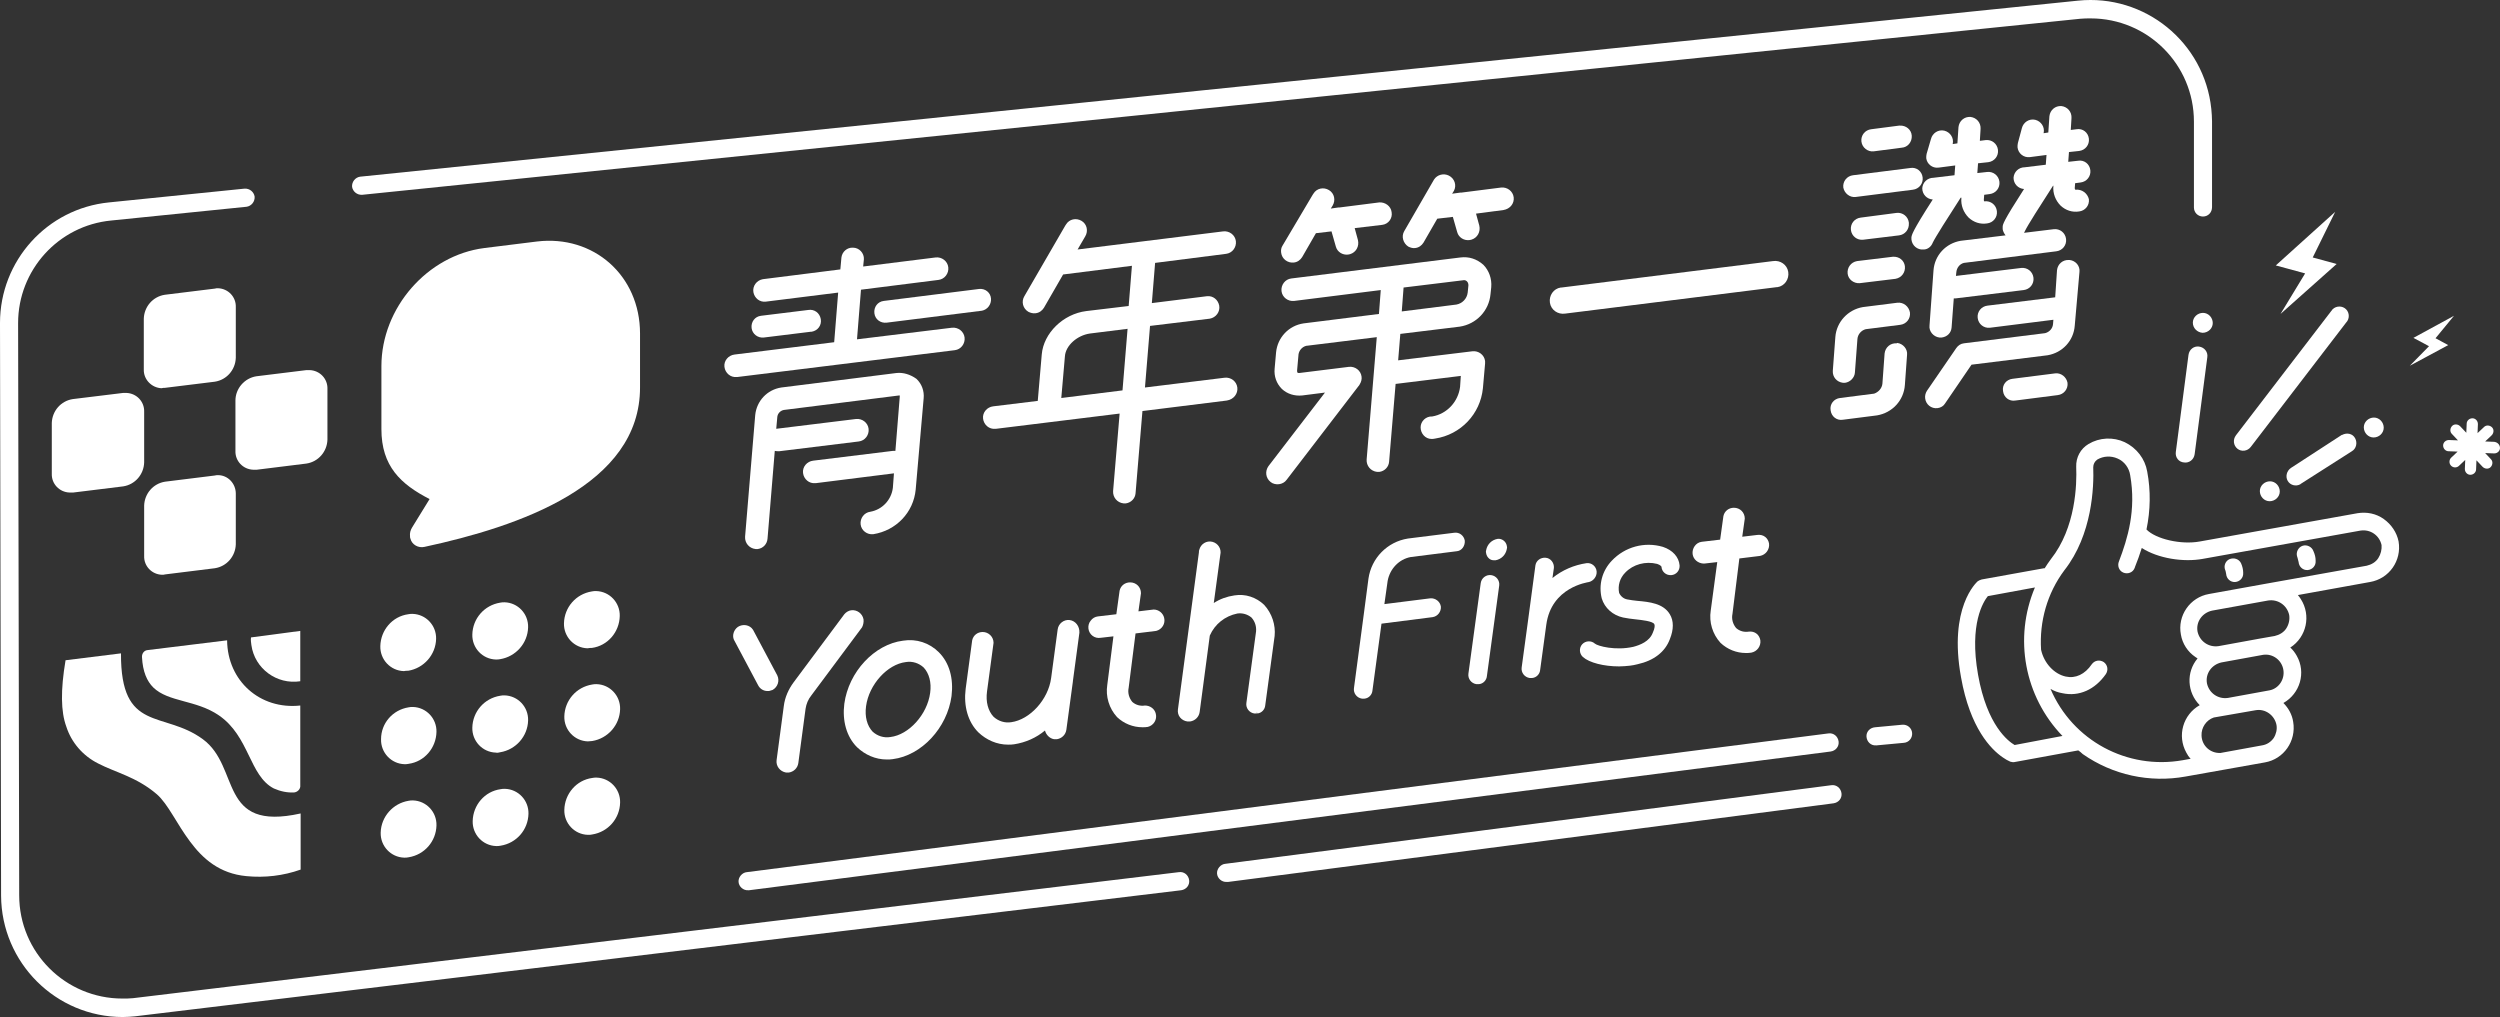 <?xml version="1.0" encoding="UTF-8"?><svg id="a" xmlns="http://www.w3.org/2000/svg" viewBox="0 0 690.2 280.78"><rect x="0" y="0" width="690.2" height="280.78" fill="#333333" stroke="none"/><defs><style>.ag,.ah{fill:#fff;}.ah{fill-rule:evenodd;}</style></defs><path class="ag" d="M608.2,59.78c-1.4,0-2.5-1.1-2.5-2.5v-23.7c0-15.8-12.8-28.5-28.5-28.5-1,0-1.9,0-2.9,.1L100,53.78c-1.4,.1-2.6-.9-2.8-2.2-.1-1.4,.9-2.6,2.2-2.8L573.7,.18c18.4-1.9,34.9,11.5,36.8,29.9,.1,1.1,.2,2.3,.2,3.4v23.7c0,1.5-1.1,2.6-2.5,2.6Z"/><path class="ag" d="M33.9,280.78c-18.5,0-33.5-15-33.6-33.5v-.1L0,89.18c0-17.2,13-31.6,30.1-33.3l37.4-3.8c1.4-.1,2.6,.9,2.8,2.2,.1,1.4-.9,2.6-2.2,2.8l-37.4,3.8c-14.6,1.4-25.7,13.7-25.7,28.3l.3,158c0,15.8,12.8,28.5,28.5,28.5,1,0,1.9,0,2.9-.1l288.8-34.8c1.4-.2,2.6,.8,2.8,2.2,.2,1.4-.8,2.6-2.2,2.8L37.3,280.58c-1.1,.1-2.3,.2-3.4,.2Z"/><path class="ag" d="M338.7,243.48c-1.4,.1-2.6-1-2.7-2.3s1-2.6,2.3-2.7l167.3-21.7c1.4-.2,2.6,.8,2.8,2.2s-.8,2.6-2.2,2.8h0l-167.1,21.7h-.4Z"/><path class="ag" d="M238.4,170.98c-.3-1.6-1.8-2.7-3.4-2.5-.7,.1-1.4,.5-1.9,1.1l-14,18.8c-1.4,1.9-2.4,4.1-2.7,6.5l-2,15c-.2,1.6,.9,3.1,2.6,3.4h.8c1.3-.2,2.4-1.2,2.6-2.6l2-15c.2-1.3,.7-2.6,1.6-3.7l14-18.8c.3-.6,.5-1.4,.4-2.2Z"/><path class="ag" d="M214.6,186.48l-6.7-12.6c-.9-1.4-2.8-1.7-4.2-.8-1.1,.8-1.6,2.3-1.1,3.5l6.7,12.6c.5,1,1.5,1.6,2.6,1.6h.4l-.1-.5h0l.1,.5c.3-.1,.7-.2,1-.3,1.4-.8,2-2.5,1.3-4h0Z"/><path class="ag" d="M259.2,180.08c-2.6-2.6-6.2-3.8-9.9-3.2-7.9,1-15,8.6-16.2,17.4-.6,4.7,.6,9.1,3.5,12,2.2,2.1,5.1,3.4,8.2,3.4,.6,0,1.1,0,1.7-.1,7.9-1,15-8.6,16.2-17.4,.6-4.9-.6-9.2-3.5-12.1Zm-9.2,2.2h0l.1,.5c1.8-.3,3.6,.3,4.9,1.5,1.5,1.6,2.2,4.1,1.8,7-.8,6-5.9,11.6-11,12.2-1.8,.3-3.6-.3-4.9-1.5-1.5-1.6-2.2-4.1-1.8-7,.8-6,5.9-11.6,11-12.2l-.1-.5h0Zm-3.6,26.7h0Z"/><path class="ag" d="M295.3,171.18c-1.6-.2-3.1,1-3.3,2.6l-1.8,13.4c-.8,6-5.9,11.5-11,12.2-1.8,.3-3.6-.3-4.9-1.5-1.5-1.6-2.2-4.1-1.8-7l1.8-13.4c0-1.7-1.4-3-3-3-1.4,0-2.6,.9-2.9,2.3l-1.8,13.4c-.6,4.7,.6,9.1,3.5,12,2.2,2.1,5.1,3.4,8.2,3.4,.6,0,1.1,0,1.7-.1h0c3.2-.5,6.1-1.8,8.5-3.8,.3,1.2,1.3,2.2,2.5,2.4h.8l-.1-.5h0l.1,.5c1.3-.2,2.4-1.2,2.6-2.6l1.8-13.3v-.1l1.8-13.4c.1-1.8-1.1-3.3-2.7-3.5Zm-15.5,33.6h0v0Z"/><path class="ag" d="M313.5,174.88l5.7-.7h0c1.6-.4,2.6-2,2.2-3.6-.3-1.3-1.5-2.3-2.9-2.3l-4.2,.5,.7-5c0-1.7-1.3-3-3-3-1.4,0-2.6,.9-2.9,2.3l-.9,6.5-5.1,.6c-.8,.1-1.5,.5-2,1.2-.5,.6-.7,1.4-.6,2.2,.2,1.6,1.7,2.8,3.4,2.5l3.5-.4-1.7,13.4c-.5,3.2,.5,6.5,2.7,8.9,1.9,1.8,4.4,2.8,7,2.8,.5,0,1,0,1.5-.1h0c1.6-.4,2.6-2,2.2-3.6-.3-1.4-1.6-2.3-3-2.3-1.2,.2-2.5-.1-3.5-1-.9-1.1-1.3-2.5-1-3.9l1.9-15Zm3.1,25.3h0v0Z"/><path class="ag" d="M480.2,154.18l5.7-.7h0c1.6-.3,2.7-1.8,2.5-3.4-.1-.7-.5-1.4-1-1.8-.6-.5-1.4-.7-2.2-.6l-4.2,.5,.7-5c0-1.7-1.3-3-3-3-1.4,0-2.6,.9-2.9,2.3l-.9,6.5-5.1,.6c-1.6,.2-2.7,1.8-2.5,3.4,.2,1.5,1.5,2.5,2.9,2.6h.4l3.5-.4-1.8,13.4c-.5,3.2,.5,6.5,2.7,8.9,1.9,1.8,4.4,2.8,7,2.8,.5,0,1,0,1.5-.1h0c1.6-.3,2.7-1.8,2.5-3.4-.1-.7-.5-1.4-1-1.8-.6-.5-1.4-.7-2.2-.6-1.2,.2-2.5-.1-3.5-1-.9-1.1-1.3-2.5-1-3.9l1.9-15.3Zm3.2,25.3h0l.1,.4-.1-.4Z"/><path class="ag" d="M349,166.98c-2.2-2.1-5.2-3.1-8.2-2.6-2.1,.3-4,1-5.7,2.1l1.8-13.3c.4-1.6-.6-3.2-2.2-3.6-1.6-.4-3.2,.6-3.6,2.2-.1,.2-.1,.4-.1,.7l-5.8,43.4c-.1,.8,.1,1.6,.6,2.2,.5,.6,1.2,1,2,1.1h.8c1.3-.2,2.4-1.2,2.6-2.6l2.8-21.1c1.4-3.2,4.2-5.4,7.6-6.1,1.4-.2,2.8,.2,3.9,1.1,1.1,1.2,1.5,2.8,1.2,4.4l-2.6,19.2c-.2,1.4,.8,2.7,2.2,2.9h.7v-.5h0l.1,.5c1.2-.1,2.1-1.1,2.2-2.2l2.6-19.2c.3-3-.7-6.2-2.9-8.6Z"/><path class="ag" d="M404.4,149.28c-.1-.7-.5-1.3-1-1.7s-1.2-.6-1.9-.5l-12.8,1.6c-5.7,.9-10.1,5.4-10.9,11.1l-1.3,9.9h0l-2.7,20.3c-.2,1.4,.8,2.7,2.2,2.9h.7l-.1-.5h0l.1,.5c1.2-.1,2.1-1.1,2.2-2.2l2.5-18.5,14.1-1.8c1.4-.2,2.4-1.5,2.3-2.9h0c-.2-1.4-1.5-2.4-2.9-2.3h0l-12.7,1.6,.9-6.4c.6-3.3,3.1-6,6.4-6.6l12.7-1.6c1.3-.1,2.3-1.4,2.2-2.9h0Z"/><path class="ag" d="M411.7,158.78c-1.4-.2-2.7,.8-2.9,2.2l-3.4,25c-.2,1.4,.8,2.7,2.2,2.9h.7l-.1-.5h0l.1,.5c1.2-.1,2.1-1.1,2.2-2.2l3.4-25c.2-1.4-.8-2.7-2.2-2.9h0Z"/><path class="ag" d="M416,150.68c-.2-1.2-1.4-2.1-2.6-1.9h0c-1.6,.3-2.8,1.5-3.1,3.1-.1,.3-.1,.6,0,.9,.1,.6,.4,1.1,.9,1.5,.4,.3,.8,.4,1.3,.4h.4c1.6-.3,2.8-1.5,3.1-3.1,.1-.3,.1-.6,0-.9Z"/><path class="ag" d="M440.8,157.78c-.1-1.4-1.4-2.5-2.8-2.3h0c-3.4,.5-6.7,1.9-9.4,4.1l.4-2.8c.1-1.4-.9-2.7-2.3-2.8s-2.6,.8-2.8,2.1l-2.1,15.7h0l-1.7,12.5c-.2,1.4,.8,2.7,2.2,2.9h.7l-.1-.5h0l.1,.5c1.2-.1,2.1-1.1,2.2-2.2l1.7-12.5c1.4-10.4,11.4-11.7,11.8-11.8,1.2-.3,2.2-1.5,2.1-2.9Z"/><path class="ag" d="M457.5,155.68c.9,.3,1.2,.7,1.2,.8,.1,1.4,1.3,2.4,2.7,2.3,1.4-.1,2.4-1.3,2.3-2.7-.2-2.3-1.9-4.2-4.6-5.1-5.1-1.5-10.5,0-14.1,3.8-2.7,2.8-3.7,6.7-2.8,10.4,.8,2.7,3.1,4.7,5.9,5.3,1.1,.2,2.2,.4,3.4,.5,1.8,.2,4.7,.5,5.2,1.3,.2,.3,.2,1.1-.4,2.4-.9,2.4-3.5,3.4-5.4,3.9-4.9,1.1-9.8-.2-10.6-.9-1-.9-2.6-.8-3.5,.2s-.8,2.6,.2,3.5c1.8,1.6,5.8,2.6,10,2.6,1,0,2-.1,3-.2l-.1-.5h0l.1,.5c.7-.1,1.4-.2,2.1-.4,4.5-1,7.6-3.4,8.9-6.9,1.1-2.7,1.1-5.1,0-6.9-1.8-3-5.6-3.4-9-3.7-.9-.1-1.8-.2-2.8-.4s-1.8-.9-2.2-1.8c-.4-2,.2-4.1,1.7-5.6,2.2-2.3,5.6-3.2,8.8-2.4Z"/><path id="b" class="ag" d="M688.6,121.98l-2.5-.1,1.8-1.7c.6-.6,.7-1.6,.1-2.2-.6-.6-1.6-.7-2.2-.1h0l-1.8,1.7,.1-2.5c0-.9-.7-1.6-1.5-1.6-.9,0-1.6,.7-1.6,1.5l-.1,2.5-1.7-1.8c-.6-.6-1.6-.7-2.2-.1-.6,.6-.7,1.6-.1,2.2h0l1.7,1.8-2.5-.1c-.9,0-1.6,.7-1.6,1.5,0,.9,.7,1.6,1.5,1.6h0l2.5,.1-1.8,1.7c-.6,.6-.6,1.6,0,2.2,.6,.6,1.5,.6,2.1,.1h0l1.8-1.7-.1,2.5c0,.9,.7,1.6,1.5,1.6,.9,0,1.6-.7,1.6-1.5l.1-2.5,1.7,1.8c.6,.6,1.6,.7,2.2,.1,.6-.6,.7-1.6,.1-2.2h0l-1.6-1.7,2.5,.1c.9,0,1.6-.7,1.6-1.5,0-.9-.7-1.6-1.6-1.7"/><path id="c" class="ag" d="M629.6,86.68l15.5-13.8-6.6-1.8,6.2-12.6-16.4,14.8,8.1,2.2-6.8,11.2Z"/><path id="d" class="ag" d="M677.5,87.18l-11.2,6.1,4.3,2.3-5.3,5.4,10.6-5.7-3.5-1.9,5.1-6.2Z"/><path id="e" class="ag" d="M658.1,143.28c-2.1-1.5-4.7-2-7.2-1.6l-43.5,7.8c-5.3,1-12.3-.7-14.8-3.3,1.1-5.3,1.2-10.7,.2-16-.6-3.5-2.9-6.5-6.2-8.1-3.2-1.5-7-1.3-10,.5-2.2,1.3-3.5,3.7-3.4,6.3,.2,4.8-.1,16.8-7,25.5h0c-.6,.8-1.2,1.7-1.7,2.5h-.2l-17.2,3.1c-.4,.1-.8,.3-1.1,.5-.3,.3-8.1,7.2-4.6,26.5,2.5,14.1,8.3,19.9,11.5,22.1,.7,.5,1.4,.9,2.1,1.2,.4,.1,.8,.2,1.2,.1l17.5-3.2h.1c.4,.3,.8,.6,1.2,1,8.3,5.8,18.5,8,28.4,6.2l19.1-3.4h0l2.8-.5c5.2-.9,8.7-5.9,7.8-11.2-.3-2-1.3-3.8-2.7-5.2,4.6-2.6,6.3-8.4,3.7-13-.5-.9-1.1-1.7-1.8-2.3,4.5-2.9,5.8-8.9,2.9-13.4-.3-.4-.5-.8-.8-1.1l19.9-3.6c5.3-.9,8.8-5.9,7.9-11.2-.5-2.5-2-4.7-4.1-6.2m-101.9,62.4c-1.7-1-7.6-5.3-10.1-19.4s1.5-20.2,2.7-21.7l13-2.4c-5.9,14-2.9,30.1,7.6,41l-13.2,2.5Zm71.5-1.9c-.8,1.1-1.9,1.8-3.2,2l-11.5,2.1c-2.8,.1-5.1-2-5.2-4.8-.1-2.2,1.3-4.3,3.4-5l11.5-2c2.7-.5,5.3,1.4,5.8,4.1,.2,1.2-.1,2.5-.8,3.6m-1.1-13.2l-11.5,2.1c-2.7,.4-5.2-1.3-5.8-4-.5-2.7,1.3-5.2,4-5.8l11.5-2.1c2.7-.4,5.2,1.5,5.6,4.2,.4,2.6-1.3,5.1-3.8,5.6m4.6-17.1c-.7,1.1-1.9,1.8-3.2,2.1l-4,.7-11.5,2.1c-2.7,.4-5.2-1.3-5.8-4-.5-2.7,1.3-5.2,4-5.8l15.5-2.8c2.7-.4,5.2,1.3,5.8,4,.2,1.3-.1,2.6-.8,3.7m25.4-19.4c-.7,1.1-1.9,1.8-3.2,2.1l-28,5-15.5,2.8c-5.3,.9-8.8,6-7.8,11.2,.4,2.5,1.9,4.8,4,6.2,.2,.1,.4,.3,.6,.4-3.2,3.8-2.9,9.4,.6,12.9-4.6,2.6-6.3,8.4-3.7,13.1,.3,.6,.7,1.2,1.2,1.7l-2.2,.4c-15.3,2.7-30.4-5.4-36.5-19.7,1,.6,2.1,1,3.3,1.2,4.6,1,9-1,12-5.3,.7-1.1,.5-2.5-.6-3.3h0c-1.1-.7-2.5-.5-3.3,.6h0c-1.9,2.8-4.5,4-7.2,3.4-3.2-.7-6-3.7-6.8-7.4-.5-7.8,1.7-15.6,6.4-21.9,7.8-9.9,8.2-23.2,8-28.5,0-.8,.4-1.6,1.1-2.1,1.7-1,3.8-1.1,5.6-.3,1.9,.8,3.2,2.6,3.5,4.6,1.7,9.7-.7,17.5-3.1,23.8-.5,1.2,0,2.6,1.2,3.1s2.6,0,3.1-1.2q0-.1,.1-.2v-.1c.7-1.7,1.3-3.4,1.9-5.3,4.5,2.9,11.5,4,16.9,3l43.5-7.8c2.7-.4,5.2,1.3,5.8,4,.1,1.2-.2,2.5-.9,3.6"/><path id="f" class="ag" d="M618.7,155.48c-.6-1.2-2-1.6-3.2-1.1-1.1,.5-1.6,1.8-1.2,2.9,.2,.4,.2,.8,.3,1.2,.1,1.3,1.2,2.3,2.5,2.2s2.3-1.2,2.2-2.5v-.1c0-.8-.2-1.7-.6-2.6"/><path id="g" class="ag" d="M638.7,152.18c-.4-1.2-1.8-1.9-3-1.5s-1.9,1.8-1.5,3c0,.1,.1,.2,.1,.3,.1,.4,.2,.8,.3,1.2,.1,1.3,1.2,2.3,2.5,2.2s2.3-1.2,2.2-2.5v-.1c0-.9-.2-1.7-.6-2.6"/><path id="h" class="ag" d="M617.7,123.88c1.1,.9,2.8,.7,3.7-.5l26.3-34.3c1-1,1-2.7,0-3.7s-2.7-1-3.7,0c-.1,.1-.2,.2-.3,.4l-.1,.1-26.3,34.3c-.9,1.2-.7,2.8,.4,3.7"/><path id="i" class="ag" d="M632.5,129.18c-1.2,.8-1.6,2.4-.9,3.6,.7,1.2,2.3,1.6,3.5,.9l.1-.1,14.1-9c1.2-.7,1.6-2.3,.9-3.6s-2.3-1.6-3.6-.9h-.1l-14,9.1Z"/><path id="j" class="ag" d="M603,127.68c1.4,.2,2.7-.8,2.9-2.3l3.5-26.8c.2-1.4-.8-2.7-2.3-2.9-1.4-.2-2.7,.8-2.9,2.3h0l-3.5,26.8c-.2,1.5,.8,2.8,2.3,2.9"/><path id="k" class="ag" d="M608.1,91.88c1.5,0,2.8-1.2,2.8-2.7s-1.2-2.8-2.7-2.8-2.8,1.2-2.8,2.7h0c0,1.5,1.2,2.7,2.7,2.8h0"/><path id="l" class="ag" d="M652.6,117.98c0,1.5,1.2,2.8,2.7,2.8s2.8-1.2,2.8-2.7-1.2-2.8-2.7-2.8h0c-1.5,0-2.8,1.2-2.8,2.7h0"/><path id="m" class="ag" d="M623.9,135.58c0,1.5,1.2,2.8,2.7,2.8s2.8-1.2,2.8-2.7-1.2-2.8-2.7-2.8h0c-1.5,0-2.8,1.2-2.8,2.7h0"/><g id="n"><path class="ag" d="M206.6,245.78c-1.4,.1-2.6-1-2.7-2.3s1-2.6,2.3-2.7l298.6-38.3c1.4-.2,2.6,.8,2.8,2.2s-.8,2.6-2.2,2.8l-298.6,38.3h-.2Z"/><path class="ag" d="M517.9,205.78c-1.4,.1-2.5-1-2.6-2.4s1-2.5,2.4-2.6l7.5-.7c1.4-.1,2.6,.9,2.7,2.3,.1,1.4-.9,2.6-2.3,2.7h0l-7.5,.7h-.2Z"/></g><path id="o" class="ah" d="M133.7,68.48l14.5-1.8c15.7-1.9,28.5,9.4,28.5,25.4v14.8c.1,27.1-33.5,38.5-59.5,44.1-1.7,.4-3.5-.6-3.9-2.3-.1-.2-.1-.4-.1-.6-.1-.9,.1-1.7,.6-2.5l4.8-7.8c-8-4.1-13.3-9.1-13.3-19.3v-17.4c0-16.1,12.7-30.6,28.4-32.6"/><path id="p" class="ah" d="M45.5,107.08l13.8-1.7c3.3-.5,5.7-3.3,5.8-6.6v-14c.1-2.8-2.1-5.1-4.9-5.2-.3,0-.6,0-.9,.1l-13.8,1.7c-3.3,.5-5.7,3.3-5.8,6.6v14c-.1,2.8,2.2,5.1,4.9,5.2,.3-.1,.6-.1,.9-.1"/><path id="q" class="ah" d="M20.2,135.98l13.8-1.7c3.3-.5,5.7-3.3,5.8-6.6v-14c.1-2.8-2.1-5.1-4.9-5.2h-.9l-13.9,1.7c-3.3,.5-5.7,3.3-5.8,6.6v14c-.1,2.8,2.1,5.1,4.9,5.2h.9"/><path id="r" class="ah" d="M45.6,158.58l13.7-1.7c3.3-.5,5.7-3.3,5.8-6.6h0v-14c0-2.8-2.2-5.1-4.9-5.1-.3,0-.6,0-.9,.1l-13.7,1.7c-3.3,.5-5.7,3.3-5.8,6.6v13.9c-.1,2.8,2.1,5.1,4.9,5.2h0c.3,0,.6,0,.9-.1"/><path id="s" class="ah" d="M70.9,129.68l13.7-1.7c3.3-.5,5.7-3.3,5.8-6.6v-14c.1-2.8-2.1-5.1-4.9-5.2h-.9l-13.8,1.7c-3.3,.5-5.8,3.4-5.8,6.7v13.9c-.1,2.8,2.1,5.1,4.9,5.2h1"/><path id="t" class="ah" d="M62.7,176.78l-22,2.7c-.9,.1-1.5,.9-1.5,1.8v.1c.2,4.1,1.4,6.7,3.1,8.4,4.2,4.1,11.8,3.4,18.1,7.7,8.5,5.8,8.4,16.7,15.2,20.2,1.8,.8,3.7,1.2,5.6,1.1,.9-.1,1.6-.8,1.7-1.6v-22.4c-11.1,1.2-20.1-6.8-20.2-18"/><path id="u" class="ah" d="M83,240.08c-4.8,1.7-9.9,2.3-15,1.8-7.4-.7-12-4.8-15.5-9.5-3.7-4.9-6.1-10.4-9.2-13.1-5.6-4.8-11.4-6-16.2-8.5-4.2-2.1-7.4-5.8-8.8-10.2-1.5-4.1-1.6-10-.2-18.3l15.3-1.9c-.1,22.1,11.7,15.7,22.6,23.7,10.5,7.7,4.1,25.6,27,20.5v15.5Z"/><path id="v" class="ah" d="M82.9,174.18v13.9c-6.5,1-12.6-3.5-13.5-10-.1-.7-.2-1.4-.1-2.1l13.6-1.8Z"/><path id="w" class="ah" d="M112.8,236.68c4.4-.7,7.6-4.4,7.7-8.8,.1-3.7-2.8-6.8-6.5-6.9h0c-.4,0-.8,0-1.2,.1-4.3,.7-7.6,4.4-7.7,8.8-.1,3.7,2.8,6.8,6.5,6.9h0c.4,0,.8,0,1.2-.1"/><path id="x" class="ah" d="M138.2,233.48c4.4-.7,7.6-4.4,7.7-8.8,.1-3.7-2.8-6.8-6.5-6.9-.4,0-.8,0-1.2,.1-4.4,.6-7.6,4.4-7.7,8.8-.1,3.7,2.8,6.8,6.5,6.9,.4,0,.8,0,1.2-.1"/><path id="y" class="ah" d="M163.5,230.38c4.4-.7,7.6-4.4,7.7-8.8,.1-3.7-2.8-6.8-6.5-6.9-.4,0-.8,0-1.2,.1-4.4,.6-7.6,4.4-7.7,8.8-.1,3.7,2.8,6.8,6.5,6.9,.5,0,.8,0,1.2-.1"/><path id="a`" class="ah" d="M112.7,185.18c4.3-.7,7.6-4.4,7.7-8.8,.1-3.7-2.8-6.8-6.5-6.9h0c-.4,0-.8,0-1.2,.1-4.4,.6-7.6,4.4-7.7,8.8-.1,3.7,2.8,6.8,6.5,6.9h0c.4-.1,.8-.1,1.2-.1"/><path id="aa" class="ah" d="M138.1,181.98c4.3-.7,7.6-4.4,7.7-8.8,.1-3.7-2.8-6.8-6.5-6.9-.4,0-.8,0-1.2,.1-4.4,.7-7.6,4.4-7.7,8.8-.1,3.7,2.8,6.8,6.5,6.9,.4,0,.8,0,1.2-.1"/><path id="ab" class="ah" d="M163.4,178.88c4.4-.6,7.6-4.4,7.7-8.8,.1-3.7-2.8-6.8-6.5-6.9-.4,0-.8,0-1.2,.1-4.4,.7-7.6,4.4-7.7,8.8-.1,3.7,2.8,6.8,6.5,6.9,.5-.1,.9-.1,1.2-.1"/><path id="ac" class="ah" d="M112.8,210.88c4.4-.6,7.6-4.4,7.7-8.8,.1-3.7-2.8-6.8-6.5-6.9-.4,0-.8,0-1.2,.1-4.4,.7-7.6,4.4-7.6,8.8-.1,3.7,2.8,6.8,6.5,6.9h0c.3,0,.7,0,1.1-.1"/><path id="ad" class="ah" d="M138.1,207.68c4.3-.7,7.6-4.4,7.7-8.8,.1-3.7-2.8-6.8-6.5-6.9-.4,0-.8,0-1.2,.1-4.4,.7-7.6,4.4-7.7,8.8-.1,3.7,2.8,6.8,6.5,6.9,.4,.1,.8,0,1.2-.1"/><path id="ae" class="ah" d="M163.5,204.58c4.3-.7,7.6-4.4,7.7-8.8,.1-3.7-2.8-6.8-6.5-6.9-.4,0-.8,0-1.2,.1-4.4,.7-7.6,4.4-7.7,8.8-.1,3.7,2.8,6.8,6.5,6.9,.4,0,.8-.1,1.2-.1"/><path class="ag" d="M262.8,90.48l-26.2,3.2,1.1-13.7,21.4-2.7c1.7-.2,2.9-1.8,2.7-3.5-.2-1.7-1.8-2.9-3.5-2.7l-20,2.5,.2-2c.1-1.7-1.3-3.2-3-3.2-1.6-.1-3,1.1-3.2,2.7l-.3,3.3-21.4,2.7c-1.7,.3-2.9,1.9-2.6,3.6,.3,1.6,1.7,2.8,3.4,2.6l20-2.5-1.1,13.7-27.5,3.4c-1.7,.2-3,1.7-2.8,3.4s1.7,3,3.4,2.8h.2l30-3.7h0l30-3.7c1.7-.2,2.9-1.8,2.7-3.5-.2-1.7-1.8-2.9-3.5-2.7h0Z"/><path class="ag" d="M210.9,93.18l13-1.6h.2c1.7-.3,2.8-1.8,2.5-3.5s-1.8-2.8-3.5-2.5l-13,1.6c-1.7,.2-2.8,1.7-2.6,3.4,.2,1.6,1.7,2.8,3.4,2.6h0Z"/><path class="ag" d="M273.6,82.48c-.1-1.7-1.6-2.9-3.3-2.7h0l-26.3,3.3c-1.7,.2-2.8,1.7-2.6,3.4,.2,1.7,1.7,2.8,3.4,2.6l26.3-3.3h0c1.5-.3,2.6-1.7,2.5-3.3Z"/><path class="ag" d="M247.5,102.98l-31.8,4c-3.9,.6-6.8,3.7-7.2,7.6l-2.8,33.6h0c-.1,1.7,1.1,3.2,2.9,3.4h.6c1.5-.2,2.6-1.4,2.7-2.9l2-24.2c.4,.1,.8,.1,1.2,.1l22-2.7c1.7-.2,2.9-1.8,2.7-3.5s-1.8-2.9-3.5-2.7l-22,2.7,.3-3.3c.1-.9,.8-1.7,1.8-1.9l31.8-4h.2v.4l-1.2,14.9h-.7l-22,2.7c-1.7,.2-3,1.7-2.8,3.4s1.7,3,3.4,2.8h.2l21.5-2.7-.3,4c-.4,3.3-2.9,6-6.2,6.6-1.7,.2-2.9,1.8-2.7,3.5s1.8,2.9,3.5,2.7c6.3-1,11.1-6,11.7-12.3l2.2-25.2c.2-2-.5-4-2-5.4-1.7-1.2-3.6-1.8-5.5-1.6Z"/><path class="ag" d="M341.6,106.98c-.2-1.7-1.8-2.9-3.5-2.7l-22,2.7,1.4-17,16.5-2c1.7-.3,2.9-1.9,2.6-3.6-.3-1.6-1.7-2.8-3.4-2.6l-15.2,1.9,.9-11.1,19.6-2.5c1.7-.2,2.9-1.8,2.7-3.5-.2-1.7-1.8-2.9-3.5-2.7l-40.2,5,2.1-3.6h0c.9-1.5,.5-3.4-1-4.3s-3.4-.5-4.3,1c-.1,.1-.1,.2-.2,.3l-11.3,19.5c-.9,1.5-.4,3.4,1.1,4.3,.6,.3,1.3,.5,2,.4,1-.1,1.8-.7,2.3-1.5l5.3-9.2,19-2.4-.9,11.1-11.7,1.4c-6.4,.8-11.8,6.1-12.3,12l-1.1,12.8h0l-12.3,1.5c-1.7,.2-3,1.7-2.8,3.4,.2,1.7,1.7,3,3.4,2.8h.2l34.1-4.2-1.8,21.4c-.1,1.7,1.1,3.2,2.9,3.4h.6c1.5-.2,2.6-1.4,2.7-2.8l1.9-22.7,23.3-2.9c1.9-.3,3.1-1.9,2.9-3.6h0Zm-48.6,2.9l1-11.5c.2-3,3.4-5.8,6.9-6.3l10.4-1.3-1.4,17-16.9,2.1Z"/><path class="ag" d="M357.2,72.48c1-.1,1.8-.7,2.3-1.5l3.8-6.6,4.3-.5,1.2,4.2c.4,1.5,1.9,2.4,3.4,2.2h0c.2,0,.3-.1,.5-.1h0c1.7-.5,2.6-2.2,2.2-3.9h0l-.9-3.3,7.6-.9c1.7-.2,2.9-1.8,2.6-3.5-.2-1.7-1.8-2.8-3.4-2.7l-11,1.4h-.3l-2.1,.3,.5-.8h0c.9-1.5,.5-3.4-1-4.3s-3.4-.5-4.3,1c-.1,.1-.1,.2-.2,.3l-8.3,14c-.4,.6-.5,1.3-.4,2,.2,1.7,1.8,2.9,3.5,2.7h0Z"/><path class="ag" d="M417.9,54.48c-.2-1.7-1.8-2.9-3.5-2.7l-11,1.4h-.3l-2.2,.3,.5-.8h0c.8-1.5,.2-3.4-1.4-4.2-1.4-.7-3.2-.3-4.1,1.1l-8.2,14.2c-.9,1.5-.3,3.4,1.1,4.3,.6,.3,1.3,.5,1.9,.4,1-.1,1.8-.7,2.3-1.5l3.8-6.6,4.3-.5,1.2,4.2c.4,1.5,1.9,2.4,3.4,2.2h0c.2,0,.3-.1,.5-.1h0c1.7-.5,2.6-2.2,2.2-3.9l-.9-3.3,7.6-1c1.8-.3,3-1.8,2.8-3.5Z"/><path class="ag" d="M403.2,71.08l-46.7,5.8c-1.7,.2-2.9,1.8-2.7,3.5,.2,1.7,1.8,2.9,3.5,2.7h0l23.9-3-.5,6.6-20.8,2.6c-4.1,.6-7.2,3.9-7.6,8l-.4,4.5c-.2,2.1,.5,4.1,2,5.6,1.5,1.4,3.5,2,5.6,1.8l6.3-.8-15.6,20.3c-1,1.4-.8,3.3,.6,4.4,.6,.5,1.5,.7,2.3,.6h0c.8-.1,1.6-.5,2.1-1.2l20.1-26.2,.1-.2c.4-.6,.6-1.4,.5-2.1-.2-1.7-1.8-2.9-3.5-2.7l-13.7,1.7c-.2,0-.3,0-.5-.1-.1-.2-.1-.4-.1-.6l.4-4.5c.2-1.1,1-2,2.1-2.3l19.5-2.4-2.8,33.8c-.1,1.7,1.1,3.2,2.9,3.4h.6c1.5-.2,2.6-1.4,2.7-2.8l1.8-21.5h.1l17.9-2.2-.2,3c-.5,4.1-3.6,7.5-7.7,8.2-1.7-.1-3.2,1.3-3.2,3s1.3,3.2,3,3.2c.3,0,.6,0,1-.1h0c7.1-1.1,12.5-6.8,13.2-13.9l.6-6.8v-.7c-.2-1.7-1.8-2.9-3.5-2.7h0l-20.5,2.5,.6-7.3,16.4-2c4.6-.7,8.1-4.4,8.5-9l.2-1.9c.2-2.3-.6-4.6-2.2-6.2-1.8-1.6-4-2.3-6.3-2Zm2.2,7.7l-.2,2c-.2,1.7-1.5,3-3.1,3.3l-15.1,1.9,.5-6.6,16.4-2c.4-.1,.8,0,1.1,.3,.3,.3,.4,.7,.4,1.1h0Z"/><path id="af" class="ag" d="M490.5,79.28l-58.4,7.3c-2,.3-3.9-1-4.2-3-.3-2,1-3.9,3-4.2h.2l58.4-7.3c2-.3,3.9,1,4.2,3,.3,2-1,3.9-3,4.2h-.2"/><path class="ag" d="M517.3,41.78l7.7-1c1.7-.1,2.9-1.6,2.8-3.3-.1-1.7-1.6-2.9-3.3-2.8h-.2l-7.7,1c-1.7,.2-2.9,1.7-2.7,3.4,.2,1.7,1.8,2.9,3.4,2.7h0Z"/><path class="ag" d="M527,61.48c-.2-1.7-1.7-2.9-3.4-2.7h0l-9.9,1.3c-1.7,.2-2.9,1.7-2.7,3.4,.2,1.7,1.7,2.9,3.4,2.7l9.9-1.2c1.6-.2,2.8-1.6,2.7-3.3v-.2Z"/><path class="ag" d="M522.6,70.88l-9.9,1.2c-1.7,.3-2.8,1.8-2.6,3.5,.2,1.6,1.7,2.7,3.3,2.6l9.9-1.2c1.7-.3,2.8-1.8,2.6-3.5-.2-1.6-1.6-2.7-3.3-2.6Z"/><path class="ag" d="M512.3,54.38l15.8-2c1.7-.2,2.9-1.7,2.7-3.4s-1.7-2.9-3.4-2.6h0l-15.8,2c-1.7,.2-2.9,1.7-2.7,3.4,.3,1.6,1.8,2.8,3.4,2.6h0Z"/><path class="ag" d="M523.6,94.78c-1.7-.1-3.1,1.1-3.3,2.8l-.6,8.3c-.1,1.3-1.1,2.4-2.3,2.8l-9.4,1.2c-1.7,.2-2.9,1.7-2.6,3.4,.2,1.7,1.7,2.9,3.4,2.6l9.4-1.2h0c4.2-.7,7.4-4.1,7.7-8.4l.6-8.3c.2-1.6-1.1-3.1-2.7-3.3l-.2,.1Z"/><path class="ag" d="M523.8,83.58l-9.5,1.2c-4.1,.7-7.3,4.1-7.6,8.3l-.7,9.3h0c-.1,1.7,1.1,3.1,2.8,3.3h.6c1.4-.2,2.6-1.4,2.7-2.8l.7-9.3c.1-1.3,1.1-2.4,2.3-2.7l9.5-1.2c1.7-.2,2.9-1.7,2.7-3.4-.3-1.7-1.8-2.9-3.5-2.7h0Z"/><path class="ag" d="M533.6,66.98c.6-1.3,4.2-7,7.7-12.4h.2v.1c-.2,2,.6,4,2,5.4,1.4,1.3,3.2,1.9,5.1,1.6h0c1.7-.2,2.9-1.7,2.7-3.4-.2-1.7-1.7-2.9-3.4-2.7h-.1c-.1-.1-.1-.3-.1-.5l.1-1.3,1.5-.2c1.7-.2,2.9-1.7,2.7-3.4s-1.7-2.9-3.4-2.7l-2.7,.3,.2-2.7,2.8-.3h0c1.7-.2,2.9-1.7,2.7-3.4s-1.7-2.9-3.4-2.7l-1.6,.2,.2-3.3c.1-1.7-1.1-3.1-2.8-3.3-1.7-.1-3.1,1.1-3.3,2.8h0l-.3,4.5-1.3,.2c.4-1.7-.7-3.3-2.3-3.7-1.7-.4-3.3,.7-3.7,2.3l-1.2,4.1c-.1,.4-.1,.8-.1,1.2,.2,1.6,1.7,2.8,3.3,2.6h.1l4.6-.6-.2,2.7-5.8,.7c-1.7,0-3,1.3-3.1,2.9,0,1.7,1.3,3,2.9,3.1-5.8,9-5.8,9.8-5.9,10.5h0c-.1,1.7,1.1,3.1,2.7,3.3h.7c1.1,0,2.1-.8,2.5-1.9Z"/><path class="ag" d="M573,52.38h0c-.2-.1-.2-.3-.2-.5l.1-1.3,1.5-.2c1.7-.2,2.9-1.7,2.7-3.4s-1.7-2.9-3.4-2.6l-2.7,.3,.2-2.7,2.8-.3h0c1.7-.2,2.9-1.7,2.7-3.4s-1.7-2.9-3.4-2.6h0l-1.6,.2,.2-3.3c.1-1.7-1.1-3.1-2.8-3.3-1.7-.1-3.1,1.1-3.3,2.8l-.3,4.5-1.3,.2c.4-1.7-.7-3.3-2.3-3.7-1.7-.4-3.3,.7-3.7,2.3l-1.1,4.1c-.1,.4-.1,.8-.1,1.2,.2,1.7,1.7,2.9,3.4,2.7h0l4.6-.6-.2,2.7-5.8,.7c-1.7,0-3,1.3-3.1,2.9,0,1.7,1.3,3,2.9,3.1-5.8,9-5.9,9.8-5.9,10.5v.6c.1,.6,.4,1.2,.8,1.7l-12.4,1.5c-4.1,.7-7.2,4-7.5,8.2l-1.1,15.2h0c-.2,1.6,1.1,3.1,2.7,3.3h.7c1.5-.2,2.6-1.3,2.7-2.8l.6-8h.5l18.8-2.3c1.7-.2,2.9-1.7,2.7-3.4-.2-1.7-1.7-2.9-3.4-2.7l-18,2.2,.1-1c.1-1.2,.9-2.3,2.1-2.6l25.5-3.2c1.7-.2,2.9-1.7,2.7-3.4-.2-1.7-1.7-2.9-3.4-2.7l-8.2,1,.3-.6c.6-1.3,4.2-7,7.7-12.4h.1v.1c-.2,2,.6,4,2,5.4,1.4,1.3,3.2,1.9,5.1,1.6h0c1.7-.2,2.9-1.7,2.7-3.4-.4-1.6-1.9-2.8-3.7-2.6h0Z"/><path class="ag" d="M571.2,71.78c-1.7-.1-3.1,1.1-3.3,2.8l-.5,7.5-18.7,2.3c-1.7,.2-2.9,1.7-2.7,3.4,.2,1.7,1.7,2.9,3.4,2.7h0l17.5-2.2-.1,1.2c-.1,1.2-1,2.2-2.2,2.5l-22.4,2.8c-.9,.1-1.6,.6-2.1,1.3l-8.1,11.8c-.4,.6-.6,1.4-.5,2.1,.2,1.7,1.7,2.9,3.4,2.7h0c.9-.1,1.7-.6,2.1-1.3l7.3-10.7,21-2.6c4.1-.7,7.2-4,7.5-8.2l1.3-14.8c.2-1.6-1-3.1-2.7-3.3h-.2Z"/><path class="ag" d="M567.4,103.08l-11.8,1.5c-1.7,.2-2.9,1.7-2.6,3.4,.2,1.7,1.7,2.9,3.4,2.6h0l11.7-1.5h0c1.7-.2,2.9-1.7,2.7-3.4-.3-1.6-1.8-2.8-3.4-2.6h0Z"/></svg>